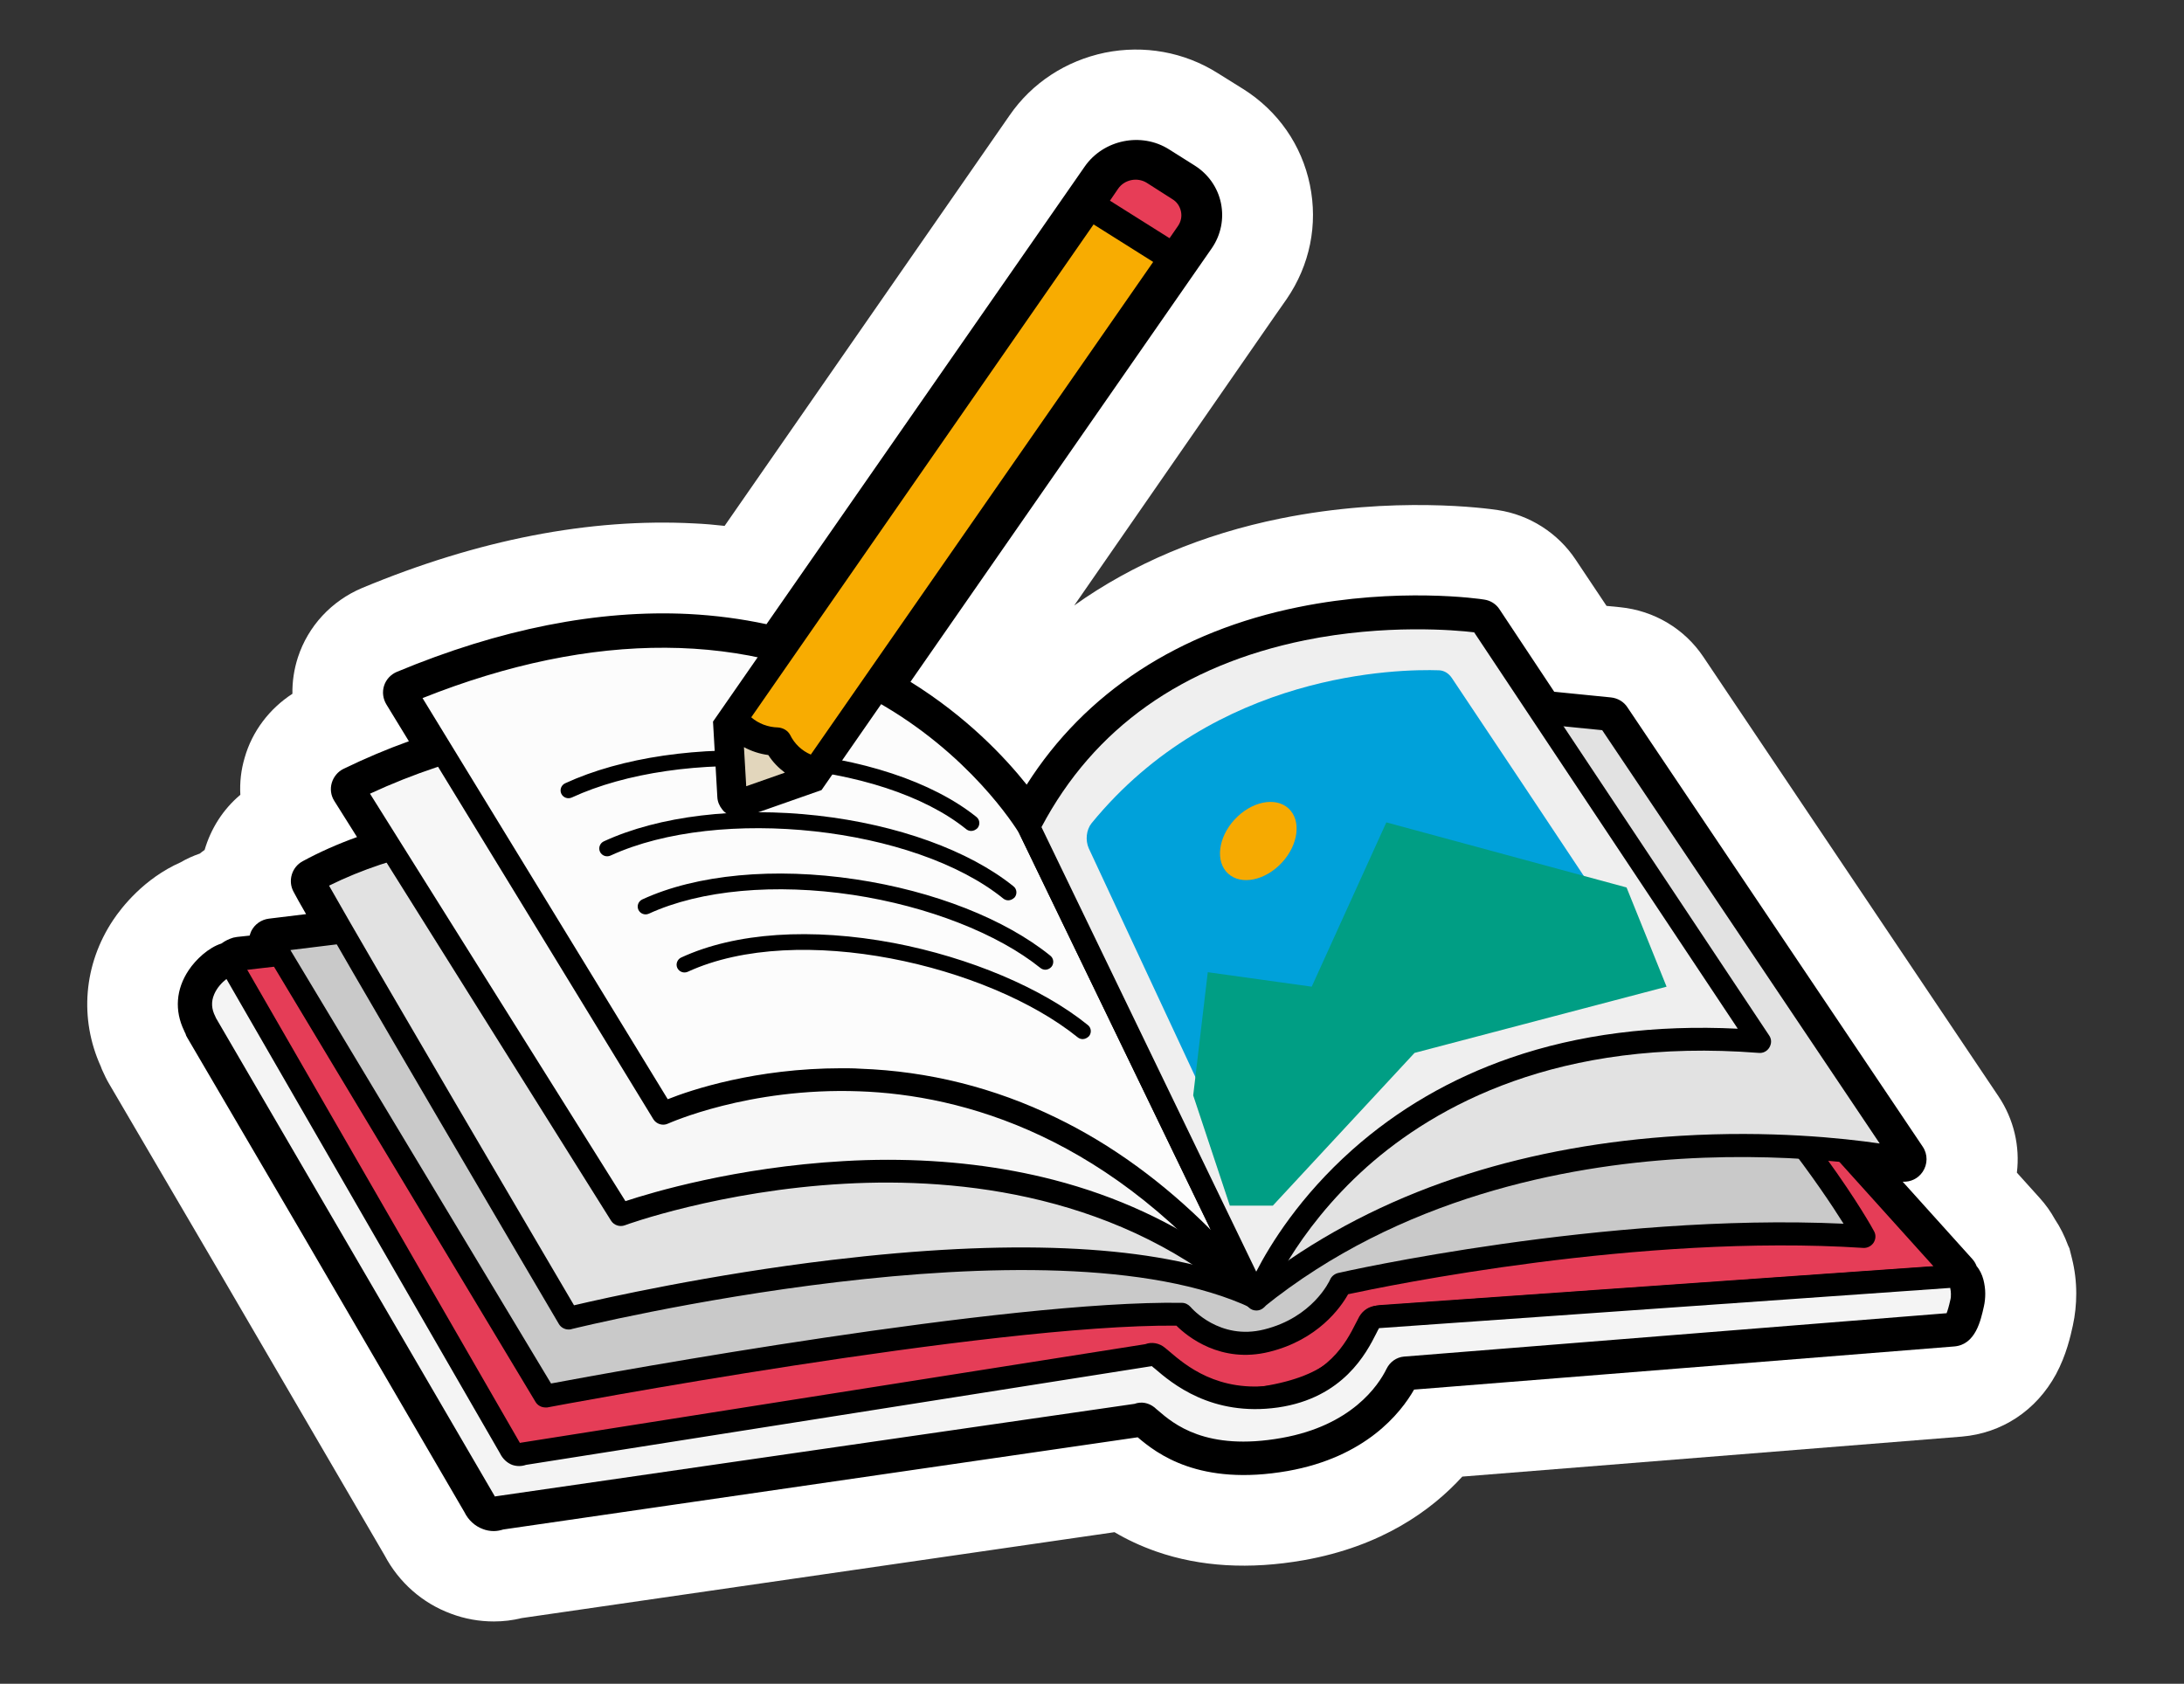 <svg width="83" height="64" viewBox="0 0 83 64" fill="none" xmlns="http://www.w3.org/2000/svg">
<rect x="0" y="0" width="83" height="64" fill="#333333" stroke="none"/>
<path d="M75.378 48.653C75.326 48.456 75.24 48.275 75.11 48.121V48.112C75.075 48.018 75.023 47.932 74.954 47.863L72.3 44.917C72.603 44.934 72.888 44.797 73.061 44.539C73.26 44.247 73.26 43.869 73.061 43.585L61.858 26.878C61.711 26.663 61.486 26.526 61.227 26.5L59.074 26.285L56.999 23.159C56.861 22.953 56.654 22.824 56.411 22.781C56.282 22.764 53.152 22.308 49.366 23.064C44.81 23.983 41.249 26.311 39.027 29.816C38.197 28.768 36.753 27.239 34.609 25.908L45.571 10.12L46.055 9.424C46.401 8.917 46.531 8.316 46.401 7.714C46.28 7.122 45.925 6.615 45.398 6.28L44.43 5.67C43.367 5 41.932 5.301 41.223 6.323L29.146 23.717C28.186 23.511 27.192 23.382 26.198 23.331C22.749 23.15 19.015 23.889 15.098 25.53C14.865 25.624 14.692 25.822 14.614 26.054C14.537 26.294 14.571 26.552 14.701 26.767L15.557 28.167C14.718 28.476 13.88 28.828 13.075 29.215C12.859 29.318 12.695 29.515 12.626 29.747C12.557 29.979 12.591 30.237 12.721 30.434L13.586 31.809C12.851 32.075 12.159 32.384 11.52 32.728C11.104 32.951 10.949 33.475 11.174 33.888C11.269 34.059 11.424 34.343 11.649 34.738L10.24 34.91C9.946 34.944 9.695 35.124 9.566 35.382C9.54 35.434 9.523 35.494 9.505 35.554L9.021 35.605C8.978 35.614 8.926 35.623 8.883 35.631C8.719 35.674 8.572 35.751 8.433 35.855C7.941 36.009 7.456 36.464 7.188 36.868C6.704 37.59 6.644 38.406 7.016 39.17C7.024 39.187 7.024 39.196 7.033 39.213C7.042 39.239 7.05 39.256 7.067 39.282C7.076 39.308 7.085 39.333 7.093 39.359C7.111 39.394 7.119 39.419 7.145 39.454L11.442 46.789L17.666 57.466C17.813 57.767 18.064 57.999 18.366 58.111C18.496 58.162 18.643 58.188 18.781 58.188C18.902 58.188 19.023 58.171 19.144 58.128L43.246 54.632C43.972 55.25 45.58 56.504 48.951 55.912C51.908 55.388 53.239 53.713 53.749 52.819L74.263 51.187C75.067 51.118 75.266 50.208 75.387 49.667C75.421 49.512 75.439 49.349 75.439 49.177C75.439 49.005 75.421 48.825 75.378 48.653Z" fill="white"/>
<path d="M18.773 61.632C18.219 61.632 17.675 61.538 17.147 61.34C16.049 60.937 15.159 60.146 14.614 59.116L8.433 48.516L4.137 41.18C4.051 41.034 3.973 40.871 3.904 40.716C3.895 40.691 3.878 40.665 3.869 40.639C3.86 40.613 3.852 40.596 3.843 40.57C3.843 40.562 3.834 40.553 3.834 40.544C3.005 38.724 3.177 36.653 4.301 34.97C4.621 34.489 5.477 33.389 6.86 32.779C7.093 32.642 7.344 32.53 7.595 32.444C7.655 32.393 7.716 32.35 7.776 32.307C8.01 31.508 8.468 30.769 9.134 30.211C9.108 29.739 9.16 29.266 9.298 28.802C9.583 27.797 10.24 26.938 11.113 26.371C11.105 25.908 11.174 25.444 11.321 24.988C11.71 23.794 12.6 22.841 13.758 22.351C18.167 20.513 22.412 19.689 26.38 19.895C26.769 19.912 27.158 19.946 27.538 19.989L38.37 4.382C39.217 3.153 40.505 2.311 41.992 2.002C43.479 1.702 45.001 1.976 46.271 2.775L47.248 3.385C48.571 4.218 49.47 5.515 49.781 7.027C50.092 8.539 49.781 10.077 48.899 11.365L48.407 12.069L40.825 23.013C43.056 21.424 45.701 20.307 48.675 19.706C52.98 18.838 56.533 19.328 56.922 19.388C58.123 19.568 59.204 20.256 59.878 21.269L61.054 23.03L61.572 23.081C62.861 23.21 64.019 23.898 64.736 24.971L75.949 41.67C76.536 42.546 76.77 43.577 76.649 44.573L77.531 45.552C77.747 45.793 77.937 46.059 78.093 46.343C78.3 46.652 78.464 46.987 78.594 47.339L78.646 47.451L78.741 47.829C78.853 48.275 78.905 48.722 78.905 49.169C78.905 49.581 78.862 49.993 78.775 50.388C78.689 50.775 78.533 51.496 78.136 52.235C77.384 53.618 76.078 54.477 74.557 54.606L55.573 56.126C54.406 57.406 52.513 58.781 49.539 59.305C47.49 59.665 45.614 59.554 43.955 58.978C43.341 58.764 42.805 58.506 42.355 58.239L19.827 61.504C19.481 61.59 19.127 61.632 18.773 61.632ZM10.785 38.861L14.415 45.063L19.939 54.546L44.292 51.016L45.485 52.038C45.848 52.347 46.453 52.871 48.329 52.536C49.867 52.261 50.49 51.539 50.732 51.127L51.64 49.547L70.485 48.035L64.218 41.06L67.338 41.215L59.662 29.79L57.094 29.532L54.804 26.079C53.74 26.028 51.986 26.036 50.058 26.431C46.41 27.17 43.678 28.923 41.949 31.654L39.338 35.769L36.313 31.946C35.647 31.113 34.506 29.893 32.785 28.828L30.702 27.54L30.685 27.557L28.42 27.067C27.642 26.895 26.838 26.792 26.025 26.749C23.925 26.638 21.668 26.947 19.291 27.66L20.692 29.945L17.268 31.19L18.755 33.57L15.608 34.721L17.208 37.521L12.419 38.096L12.272 38.681L10.785 38.861Z" fill="white"/>
<path d="M74.954 48.756C74.911 48.593 74.833 48.447 74.721 48.336C74.712 48.31 74.712 48.292 74.704 48.267C74.686 48.224 74.66 48.181 74.626 48.138L71.177 44.298C71.86 44.393 72.249 44.47 72.266 44.47C72.439 44.504 72.612 44.436 72.716 44.29C72.811 44.144 72.811 43.955 72.716 43.809L61.495 27.119C61.425 27.016 61.304 26.938 61.175 26.93L58.823 26.698L56.628 23.408C56.559 23.305 56.455 23.236 56.334 23.219C56.204 23.202 53.153 22.755 49.444 23.502C44.758 24.447 41.188 26.895 39.053 30.606C38.344 29.618 36.702 27.651 33.978 26.062L45.217 9.879L45.692 9.183C45.977 8.771 46.072 8.281 45.977 7.809C45.882 7.328 45.588 6.924 45.173 6.649L44.197 6.039C43.332 5.498 42.156 5.739 41.577 6.572L29.336 24.207C28.316 23.966 27.262 23.82 26.172 23.76C22.792 23.588 19.118 24.319 15.254 25.925C15.142 25.976 15.047 26.071 15.012 26.191C14.977 26.311 14.986 26.44 15.055 26.543L16.188 28.399C15.194 28.734 14.208 29.137 13.248 29.61C13.136 29.661 13.058 29.764 13.024 29.876C12.989 29.996 13.006 30.117 13.076 30.22L14.217 32.049C13.309 32.35 12.47 32.711 11.71 33.123C11.502 33.235 11.425 33.492 11.537 33.707C11.675 33.965 11.952 34.454 12.332 35.107L10.275 35.356C10.128 35.373 10.007 35.459 9.938 35.597C9.877 35.709 9.877 35.846 9.929 35.958L9.056 36.061C9.03 36.061 9.013 36.069 8.987 36.078C8.848 36.112 8.727 36.19 8.615 36.275C8.235 36.361 7.785 36.757 7.526 37.134C7.128 37.727 7.076 38.397 7.396 39.024C7.405 39.041 7.405 39.05 7.413 39.067C7.422 39.084 7.431 39.102 7.439 39.11L7.448 39.127C7.457 39.153 7.465 39.187 7.482 39.213C7.491 39.23 7.5 39.248 7.508 39.265L11.805 46.6L18.038 57.295C18.133 57.509 18.297 57.664 18.505 57.741C18.591 57.776 18.677 57.793 18.773 57.793C18.859 57.793 18.945 57.776 19.032 57.75L43.297 54.237C43.324 54.237 43.341 54.228 43.358 54.219C43.384 54.237 43.41 54.262 43.436 54.288C44.076 54.838 45.562 56.118 48.856 55.534C51.873 55.001 53.075 53.223 53.464 52.45L74.228 50.758C74.678 50.723 74.833 50.174 74.963 49.572C74.989 49.444 75.006 49.315 75.006 49.169C75.006 49.04 74.989 48.894 74.954 48.756Z" fill="black"/>
<path d="M18.764 58.197C18.625 58.197 18.479 58.171 18.349 58.119C18.046 58.008 17.796 57.776 17.649 57.475L11.425 46.798L7.128 39.462C7.111 39.428 7.093 39.402 7.076 39.368C7.068 39.342 7.059 39.316 7.05 39.29C7.042 39.265 7.024 39.248 7.016 39.222C7.007 39.205 7.007 39.196 6.998 39.179C6.627 38.414 6.687 37.598 7.171 36.877C7.439 36.473 7.923 36.018 8.416 35.863C8.554 35.76 8.701 35.691 8.866 35.64C8.909 35.631 8.952 35.623 9.004 35.614L9.488 35.562C9.505 35.502 9.523 35.451 9.549 35.391C9.678 35.133 9.929 34.953 10.223 34.918L11.632 34.746C11.407 34.36 11.252 34.076 11.156 33.896C10.932 33.484 11.087 32.96 11.502 32.736C12.133 32.393 12.825 32.084 13.568 31.817L12.704 30.443C12.574 30.237 12.54 29.988 12.609 29.756C12.678 29.524 12.842 29.326 13.058 29.223C13.871 28.828 14.701 28.476 15.539 28.175L14.684 26.775C14.554 26.56 14.519 26.303 14.597 26.062C14.675 25.822 14.856 25.633 15.081 25.538C18.997 23.906 22.74 23.167 26.181 23.339C27.184 23.391 28.169 23.52 29.129 23.726L41.223 6.331C41.932 5.309 43.375 5.009 44.43 5.679L45.398 6.289C45.917 6.615 46.28 7.13 46.401 7.723C46.522 8.316 46.401 8.926 46.055 9.432L45.571 10.128L34.601 25.916C36.745 27.248 38.188 28.785 39.018 29.825C41.24 26.32 44.802 23.992 49.358 23.073C53.135 22.308 56.265 22.764 56.403 22.79C56.645 22.824 56.861 22.961 56.991 23.167L59.066 26.294L61.218 26.509C61.477 26.535 61.711 26.672 61.849 26.887L73.07 43.585C73.269 43.877 73.26 44.255 73.07 44.539C72.897 44.797 72.612 44.934 72.309 44.917L74.954 47.854C75.024 47.932 75.076 48.018 75.11 48.103V48.112C75.24 48.267 75.326 48.447 75.378 48.645C75.421 48.816 75.447 48.997 75.447 49.169C75.447 49.34 75.43 49.504 75.395 49.658C75.274 50.2 75.076 51.11 74.272 51.179L53.74 52.819C53.23 53.713 51.899 55.388 48.943 55.912C45.571 56.504 43.963 55.25 43.237 54.632L19.127 58.136C19.015 58.171 18.893 58.197 18.764 58.197ZM25.187 24.164C22.135 24.164 18.859 24.885 15.427 26.32L16.836 28.631L16.326 28.802C15.349 29.137 14.372 29.532 13.439 29.988L14.874 32.273L14.355 32.444C13.473 32.736 12.652 33.089 11.917 33.484C12.047 33.733 12.315 34.197 12.704 34.875L13.024 35.434L10.327 35.76L10.56 36.293L9.108 36.464C9.039 36.482 8.969 36.525 8.9 36.576L8.814 36.645L8.71 36.671C8.477 36.722 8.105 37.031 7.889 37.349C7.578 37.813 7.543 38.32 7.785 38.818L7.802 38.87C7.802 38.878 7.802 38.878 7.811 38.887L7.837 38.938L7.854 38.99C7.863 39.007 7.863 39.016 7.872 39.033L12.168 46.368L18.409 57.08L18.418 57.097C18.47 57.209 18.548 57.277 18.643 57.32C18.712 57.346 18.79 57.346 18.868 57.32L18.911 57.303L18.954 57.295L43.22 53.781L43.444 53.713L43.704 53.936C44.292 54.443 45.675 55.628 48.77 55.087C51.605 54.589 52.72 52.931 53.066 52.235L53.178 52.02L74.194 50.328C74.358 50.311 74.496 49.684 74.548 49.478C74.566 49.383 74.583 49.28 74.583 49.169C74.583 49.066 74.566 48.962 74.54 48.851C74.522 48.765 74.479 48.688 74.418 48.627L74.332 48.542L74.306 48.43V48.421L70.07 43.714L71.237 43.877C71.955 43.98 72.352 44.058 72.352 44.058L61.132 27.359L58.573 27.102L56.265 23.64C56.144 23.623 53.153 23.185 49.522 23.923C44.983 24.842 41.491 27.222 39.425 30.821L39.088 31.405L38.699 30.855C37.981 29.859 36.39 27.969 33.762 26.431L33.365 26.2L45.338 8.943C45.554 8.634 45.632 8.256 45.554 7.895C45.476 7.534 45.26 7.216 44.94 7.019L43.972 6.409C43.297 5.988 42.39 6.168 41.94 6.821L29.526 24.688L29.241 24.619C28.238 24.387 27.201 24.241 26.155 24.19C25.835 24.172 25.507 24.164 25.187 24.164Z" fill="black"/>
<path d="M7.88 39.024L18.332 56.865C18.479 57.2 18.807 57.337 19.084 57.174L43.349 51.677C43.54 51.565 43.764 51.6 43.937 51.754C44.516 52.278 45.416 53.61 48.294 53.086C51.303 52.536 51.657 51.05 52.003 50.371C52.106 50.182 52.271 50.062 52.452 50.045L73.225 48.584C73.701 48.55 74.367 48.567 74.306 48.421L58.659 31.027C58.521 30.829 58.305 30.752 58.097 30.804L9.108 36.464C8.857 36.533 8.675 36.799 8.658 37.117L7.811 38.663C7.802 38.792 7.828 38.913 7.88 39.024Z" fill="#E53D57"/>
<path d="M18.842 57.672C18.747 57.672 18.643 57.655 18.548 57.621C18.288 57.535 18.064 57.329 17.943 57.054L7.5 39.239C7.491 39.222 7.482 39.205 7.474 39.187C7.405 39.016 7.37 38.827 7.379 38.638C7.379 38.569 7.396 38.509 7.431 38.449L8.235 36.98C8.295 36.525 8.58 36.155 8.987 36.044C9.013 36.035 9.03 36.035 9.056 36.026L58.02 30.374C58.383 30.288 58.754 30.434 58.996 30.744L74.626 48.138C74.661 48.172 74.686 48.215 74.704 48.267C74.764 48.413 74.747 48.567 74.661 48.696C74.488 48.962 74.159 48.971 73.606 48.997C73.485 49.005 73.364 49.005 73.251 49.014L52.478 50.474C52.461 50.474 52.418 50.5 52.383 50.569C52.349 50.629 52.314 50.706 52.271 50.792C51.916 51.557 51.268 52.965 48.363 53.498C45.58 54.005 44.447 52.871 43.834 52.252C43.764 52.175 43.695 52.115 43.643 52.063C43.6 52.02 43.574 52.038 43.566 52.046C43.531 52.063 43.488 52.081 43.444 52.089L19.231 57.569C19.11 57.647 18.971 57.672 18.842 57.672ZM8.269 38.835L18.703 56.642C18.712 56.659 18.721 56.676 18.729 56.693C18.755 56.762 18.798 56.796 18.824 56.805C18.833 56.805 18.842 56.814 18.868 56.796C18.902 56.779 18.945 56.762 18.989 56.753L43.202 51.273C43.54 51.11 43.937 51.17 44.231 51.436C44.3 51.505 44.378 51.574 44.456 51.651C45.026 52.218 45.882 53.086 48.216 52.656C50.68 52.209 51.173 51.136 51.493 50.431C51.536 50.337 51.579 50.251 51.622 50.165C51.795 49.839 52.089 49.633 52.426 49.607L73.2 48.147C73.286 48.138 73.381 48.138 73.476 48.129L58.331 31.319C58.322 31.311 58.313 31.293 58.305 31.285C58.296 31.276 58.253 31.216 58.21 31.225C58.184 31.233 58.166 31.233 58.141 31.242L9.203 36.885C9.151 36.911 9.09 37.005 9.09 37.134C9.09 37.203 9.073 37.263 9.039 37.323L8.252 38.766C8.252 38.792 8.261 38.818 8.269 38.835Z" fill="black"/>
<path d="M50.94 48.816C50.94 48.816 61.503 46.394 70.84 47.004C70.84 47.004 68.557 42.838 63.544 37.933C60.397 34.849 16.24 35.056 16.24 35.056L10.318 35.769L20.718 53.069C20.718 53.069 37.774 49.839 44.897 49.959C44.897 49.959 46.142 51.454 48.13 50.964C50.239 50.44 50.94 48.816 50.94 48.816Z" fill="#C9C9C9"/>
<path d="M20.726 53.498C20.579 53.498 20.432 53.421 20.355 53.292L9.955 35.983C9.877 35.855 9.877 35.709 9.938 35.571C9.998 35.442 10.128 35.348 10.275 35.331L16.196 34.618C16.214 34.618 16.231 34.618 16.248 34.618C16.361 34.618 27.426 34.566 38.733 34.901C45.381 35.099 50.81 35.382 54.873 35.751C61.858 36.387 63.345 37.126 63.855 37.624C68.851 42.52 71.133 46.626 71.22 46.798C71.298 46.935 71.289 47.099 71.203 47.236C71.116 47.365 70.969 47.442 70.814 47.434C62.333 46.884 52.712 48.877 51.233 49.194C50.957 49.693 50.084 50.93 48.234 51.385C46.392 51.84 45.122 50.801 44.707 50.388C37.601 50.328 20.968 53.464 20.795 53.498C20.778 53.498 20.752 53.498 20.726 53.498ZM11.036 36.112L20.942 52.587C23.311 52.141 38.258 49.418 44.914 49.521C45.044 49.521 45.156 49.581 45.243 49.675C45.286 49.727 46.349 50.955 48.035 50.535C49.885 50.079 50.525 48.696 50.55 48.636C50.602 48.516 50.715 48.421 50.853 48.387C50.957 48.361 60.976 46.093 70.062 46.514C69.206 45.149 66.984 41.876 63.249 38.225C62.886 37.873 61.304 37.186 54.795 36.593C50.749 36.224 45.338 35.94 38.707 35.751C27.677 35.425 16.871 35.468 16.274 35.468L11.036 36.112Z" fill="black"/>
<path d="M72.344 44.058C72.344 44.058 57.985 41.094 47.75 49.349L55.625 26.809L61.132 27.359L72.344 44.058Z" fill="#E2E2E2"/>
<path d="M47.75 49.779C47.663 49.779 47.577 49.753 47.499 49.701C47.343 49.59 47.274 49.392 47.335 49.212L55.21 26.672C55.279 26.483 55.461 26.363 55.66 26.389L61.166 26.938C61.296 26.947 61.408 27.024 61.486 27.127L72.698 43.826C72.793 43.972 72.793 44.161 72.698 44.307C72.603 44.453 72.422 44.522 72.249 44.487C72.214 44.479 68.635 43.757 63.881 44.049C59.506 44.316 53.204 45.509 48.018 49.693C47.948 49.744 47.845 49.779 47.75 49.779ZM55.919 27.265L48.631 48.138C50.741 46.643 53.144 45.458 55.781 44.625C58.279 43.834 61.002 43.345 63.863 43.173C67.269 42.967 70.027 43.259 71.436 43.465L60.889 27.754L55.919 27.265Z" fill="black"/>
<path d="M11.917 33.484C12.972 35.416 21.617 50.105 21.617 50.105C21.617 50.105 39.77 45.578 47.758 49.34L40.237 34.016C40.237 34.025 21.738 28.192 11.917 33.484Z" fill="#E2E2E2"/>
<path d="M21.608 50.535C21.461 50.535 21.314 50.457 21.236 50.32C20.882 49.718 12.574 35.605 11.537 33.681C11.425 33.475 11.502 33.209 11.71 33.097C14.009 31.86 16.948 31.122 20.458 30.898C23.242 30.718 26.389 30.864 29.82 31.336C35.638 32.127 40.324 33.595 40.367 33.604C40.479 33.638 40.574 33.716 40.626 33.827L48.147 49.151C48.225 49.315 48.199 49.512 48.069 49.641C47.94 49.77 47.741 49.804 47.577 49.727C39.822 46.068 21.91 50.474 21.729 50.517C21.686 50.535 21.642 50.535 21.608 50.535ZM12.505 33.664C14.035 36.379 20.692 47.7 21.815 49.615C22.948 49.349 26.95 48.447 31.627 47.889C38.318 47.09 43.436 47.305 46.859 48.516L39.917 34.377C39.018 34.111 34.791 32.883 29.673 32.195C24.547 31.491 17.459 31.199 12.505 33.664Z" fill="black"/>
<path d="M13.439 29.988L23.588 46.171C23.588 46.171 38.18 40.819 47.75 49.383L39.096 32.135C39.096 32.135 27.011 23.391 13.439 29.988Z" fill="#F7F7F7"/>
<path d="M47.75 49.813C47.646 49.813 47.542 49.779 47.464 49.701C42.632 45.381 36.442 44.754 32.111 44.994C27.383 45.252 23.778 46.557 23.743 46.575C23.553 46.643 23.337 46.575 23.225 46.403L13.076 30.211C13.015 30.108 12.989 29.979 13.024 29.867C13.058 29.747 13.136 29.653 13.249 29.601C16.404 28.072 19.732 27.23 23.155 27.11C25.896 27.016 28.688 27.368 31.472 28.175C36.209 29.541 39.217 31.697 39.347 31.792C39.399 31.834 39.451 31.886 39.477 31.946L48.13 49.186C48.225 49.366 48.173 49.598 48.009 49.718C47.94 49.779 47.845 49.813 47.75 49.813ZM33.736 44.084C35.975 44.084 38.085 44.341 40.047 44.848C42.433 45.467 44.586 46.463 46.479 47.812L38.751 32.427C38.232 32.075 35.37 30.194 31.204 28.991C27.072 27.806 20.77 27.059 14.061 30.168L23.769 45.656C24.781 45.321 27.979 44.367 32.051 44.135C32.621 44.101 33.183 44.084 33.736 44.084Z" fill="black"/>
<path d="M15.427 26.32L25.204 42.314C25.204 42.314 37.609 36.585 47.758 49.34L39.096 31.431C39.096 31.431 32.085 19.371 15.427 26.32Z" fill="#FCFCFC"/>
<path d="M47.75 49.779C47.62 49.779 47.499 49.718 47.413 49.615C42.269 43.147 36.546 41.618 32.656 41.481C28.437 41.326 25.412 42.701 25.386 42.709C25.187 42.804 24.945 42.726 24.832 42.546L15.064 26.552C14.995 26.449 14.986 26.311 15.021 26.2C15.055 26.088 15.15 25.985 15.263 25.933C19.118 24.327 22.792 23.597 26.181 23.769C28.904 23.906 31.437 24.628 33.728 25.908C37.618 28.089 39.407 31.104 39.477 31.225C39.485 31.233 39.485 31.242 39.494 31.25L48.147 49.16C48.242 49.358 48.173 49.598 47.983 49.71C47.914 49.753 47.827 49.779 47.75 49.779ZM31.973 40.605C32.206 40.605 32.449 40.605 32.691 40.622C35.293 40.716 37.791 41.343 40.142 42.486C42.234 43.499 44.205 44.934 46.021 46.755L38.716 31.645C38.586 31.439 36.84 28.631 33.261 26.638C28.48 23.983 22.55 23.949 16.058 26.535L25.377 41.782C26.259 41.429 28.714 40.605 31.973 40.605Z" fill="black"/>
<path d="M56.273 23.64C56.273 23.64 44.024 21.785 39.096 31.431L47.75 49.34C47.75 49.34 51.839 38.406 66.88 39.583L56.273 23.64Z" fill="#EFEFEF"/>
<path d="M47.75 49.779C47.585 49.779 47.43 49.684 47.361 49.538L38.707 31.62C38.647 31.5 38.647 31.362 38.707 31.242C40.782 27.179 44.499 24.499 49.444 23.502C53.153 22.755 56.204 23.202 56.334 23.219C56.455 23.236 56.559 23.305 56.628 23.408L67.235 39.359C67.33 39.497 67.33 39.668 67.243 39.814C67.157 39.96 67.001 40.038 66.837 40.021C59.221 39.428 54.544 42.048 51.951 44.35C49.159 46.841 48.147 49.469 48.139 49.495C48.078 49.658 47.922 49.77 47.75 49.779C47.767 49.779 47.758 49.779 47.75 49.779ZM39.58 31.439L47.741 48.336C48.277 47.296 49.401 45.475 51.389 43.706C53.118 42.168 55.141 40.991 57.406 40.209C59.99 39.316 62.886 38.947 66.042 39.102L56.023 24.035C55.314 23.949 52.651 23.717 49.591 24.336C44.94 25.289 41.569 27.677 39.58 31.439Z" fill="black"/>
<path d="M43.228 53.773L18.911 57.295C18.721 57.389 18.513 57.286 18.418 57.071L7.811 38.878C7.802 38.861 7.802 38.844 7.794 38.835C7.111 37.504 8.719 36.507 8.805 36.688L19.386 55.035C19.481 55.25 19.689 55.345 19.87 55.259L43.652 51.505C43.773 51.445 43.903 51.471 44.006 51.557C44.568 52.012 45.951 53.429 48.502 53.069C51.035 52.708 51.709 50.827 52.037 50.26C52.106 50.139 52.219 50.071 52.331 50.062L74.142 48.525C74.323 48.507 74.488 48.645 74.54 48.859C74.565 48.954 74.583 49.066 74.583 49.177C74.583 49.297 74.574 49.401 74.548 49.486C74.505 49.684 74.367 50.32 74.194 50.337L53.386 52.003C53.256 52.012 53.144 52.098 53.083 52.227C52.798 52.794 51.752 54.563 48.787 55.087C45.467 55.671 44.153 54.288 43.6 53.833C43.488 53.739 43.349 53.721 43.228 53.773Z" fill="#F4F4F4"/>
<path d="M18.764 57.767C18.677 57.767 18.582 57.75 18.496 57.715C18.288 57.638 18.124 57.484 18.029 57.269L7.439 39.093C7.431 39.076 7.422 39.059 7.413 39.05C7.405 39.033 7.405 39.024 7.396 39.007C7.085 38.38 7.128 37.71 7.526 37.117C7.828 36.67 8.39 36.207 8.788 36.241C8.952 36.25 9.099 36.344 9.177 36.482L19.749 54.829C19.749 54.838 19.758 54.846 19.758 54.846C19.767 54.846 19.784 54.838 19.793 54.838L43.522 51.093C43.773 50.998 44.058 51.05 44.274 51.23C44.326 51.273 44.378 51.316 44.439 51.368C45.044 51.883 46.288 52.957 48.441 52.648C50.473 52.355 51.164 51.016 51.527 50.294C51.579 50.199 51.614 50.122 51.657 50.045C51.795 49.804 52.037 49.65 52.297 49.633L74.107 48.095C74.496 48.069 74.851 48.344 74.954 48.756C74.989 48.902 75.006 49.04 75.006 49.177C75.006 49.315 74.989 49.452 74.963 49.581C74.833 50.182 74.678 50.732 74.228 50.766L53.464 52.433C53.075 53.197 51.873 54.984 48.856 55.517C45.554 56.101 44.067 54.821 43.436 54.271C43.41 54.245 43.384 54.228 43.358 54.202C43.341 54.211 43.315 54.211 43.297 54.219L19.032 57.715C18.945 57.75 18.859 57.767 18.764 57.767ZM8.209 38.698L18.798 56.865C18.798 56.874 18.807 56.882 18.807 56.882C18.824 56.882 18.833 56.874 18.85 56.874L43.116 53.361C43.375 53.266 43.652 53.318 43.877 53.498C43.911 53.532 43.955 53.567 44.006 53.61C44.594 54.116 45.822 55.173 48.709 54.657C51.363 54.185 52.383 52.665 52.694 52.029C52.824 51.763 53.075 51.591 53.351 51.565L73.978 49.916C74.012 49.83 74.064 49.667 74.124 49.392C74.142 49.323 74.142 49.255 74.142 49.177C74.142 49.108 74.133 49.04 74.116 48.962C74.116 48.962 74.116 48.962 74.116 48.954L52.409 50.483C52.374 50.534 52.349 50.603 52.305 50.681C51.934 51.419 51.052 53.137 48.571 53.498C46.038 53.859 44.525 52.57 43.885 52.02C43.842 51.986 43.807 51.96 43.773 51.926C43.756 51.935 43.738 51.935 43.721 51.935L19.991 55.68C19.818 55.74 19.637 55.74 19.464 55.68C19.265 55.602 19.101 55.448 18.997 55.233L8.606 37.212C8.451 37.332 8.252 37.529 8.139 37.796C8.018 38.079 8.036 38.354 8.183 38.638C8.191 38.663 8.2 38.681 8.209 38.698Z" fill="black"/>
<path d="M41.145 39.497C41.076 39.497 41.007 39.471 40.955 39.428C37.557 36.688 30.348 35.004 26.138 36.937C25.982 37.006 25.809 36.937 25.74 36.791C25.671 36.645 25.74 36.464 25.887 36.396C27.953 35.442 30.832 35.253 33.978 35.846C36.849 36.396 39.606 37.555 41.344 38.964C41.474 39.067 41.491 39.256 41.387 39.385C41.318 39.454 41.231 39.497 41.145 39.497Z" fill="black"/>
<path d="M39.727 36.86C39.658 36.86 39.589 36.834 39.537 36.791C37.912 35.485 35.258 34.446 32.422 34.016C29.457 33.57 26.622 33.827 24.66 34.729C24.504 34.798 24.331 34.729 24.262 34.583C24.193 34.429 24.262 34.257 24.409 34.188C26.475 33.235 29.431 32.96 32.517 33.424C35.5 33.87 38.197 34.935 39.917 36.327C40.047 36.43 40.064 36.619 39.961 36.748C39.9 36.817 39.814 36.86 39.727 36.86Z" fill="black"/>
<path d="M38.318 34.222C38.249 34.222 38.18 34.197 38.128 34.154C34.748 31.422 27.348 30.615 23.199 32.522C23.043 32.59 22.87 32.522 22.801 32.376C22.732 32.221 22.801 32.049 22.948 31.98C25.049 31.01 28.014 30.658 31.074 31.001C34.108 31.345 36.823 32.324 38.517 33.69C38.647 33.793 38.664 33.982 38.56 34.111C38.491 34.179 38.405 34.222 38.318 34.222Z" fill="black"/>
<path d="M36.909 31.585C36.84 31.585 36.771 31.56 36.719 31.517C35.145 30.245 32.544 29.395 29.57 29.172C26.639 28.957 23.778 29.369 21.729 30.314C21.573 30.383 21.4 30.314 21.331 30.168C21.262 30.014 21.331 29.842 21.478 29.773C23.622 28.785 26.587 28.356 29.622 28.579C32.716 28.811 35.44 29.713 37.108 31.053C37.238 31.156 37.255 31.345 37.151 31.474C37.082 31.543 36.995 31.585 36.909 31.585Z" fill="black"/>
<path d="M41.378 32.247L47.049 44.41C47.283 44.908 47.862 44.951 48.139 44.487C49.556 42.125 53.714 36.628 61.425 37.289C61.996 37.341 62.342 36.542 61.979 36.001C59.558 32.324 56.014 27.024 55.175 25.77C55.054 25.59 54.881 25.487 54.691 25.478C53.17 25.427 46.194 25.53 41.482 31.293C41.283 31.543 41.24 31.938 41.378 32.247Z" fill="#00A1DA"/>
<path d="M61.815 33.733L52.686 31.259L49.85 37.504L45.9 36.954L45.346 41.636L46.738 45.827H48.372L53.758 40.021L63.336 37.504" fill="#009E84"/>
<path d="M48.718 32.787C49.351 32.102 49.462 31.18 48.967 30.727C48.471 30.275 47.556 30.463 46.922 31.148C46.289 31.832 46.178 32.754 46.674 33.207C47.169 33.66 48.085 33.471 48.718 32.787Z" fill="#F6AA01"/>
<path d="M27.936 30.477L30.754 29.575L29.44 28.321L27.832 27.72L27.936 30.477Z" fill="#E2D6BC"/>
<path d="M31.083 29.378L44.447 9.939L41.499 7.766L28.117 27.634L29.319 28.33L30.322 29.172L31.083 29.378Z" fill="#F8AC01"/>
<path d="M41.422 7.817L44.499 9.707L45.45 8.384L44.888 7.079L43.453 6.374L42.182 6.641L41.422 7.817Z" fill="#E73D57"/>
<path d="M41.715 6.666L41.3 7.268L27.279 27.471L27.434 30.297C27.443 30.426 27.486 30.555 27.573 30.658C27.616 30.709 27.668 30.761 27.728 30.795C27.901 30.907 28.126 30.933 28.325 30.864L31.1 29.893L45.096 9.742L45.554 9.08C46.081 8.316 45.865 7.285 45.078 6.787L44.11 6.185C43.315 5.687 42.251 5.902 41.715 6.666ZM28.083 28.081C28.437 28.33 28.852 28.493 29.293 28.545C29.518 28.914 29.829 29.215 30.209 29.421L28.195 30.125L28.083 28.081ZM41.517 8.298L44.075 9.905L30.875 28.897C30.434 28.742 30.071 28.433 29.872 28.021C29.812 27.909 29.691 27.832 29.561 27.823C29.086 27.806 28.645 27.617 28.316 27.291L41.517 8.298ZM41.94 7.68L42.355 7.079C42.649 6.658 43.237 6.538 43.678 6.812L44.646 7.422C45.087 7.697 45.199 8.264 44.905 8.694L44.49 9.295L41.94 7.68Z" fill="black"/>
<path d="M28.1 31.07C27.936 31.07 27.78 31.027 27.642 30.941C27.564 30.89 27.495 30.838 27.443 30.761C27.339 30.632 27.27 30.469 27.262 30.305L27.097 27.428L41.577 6.572C42.156 5.73 43.332 5.498 44.197 6.039L45.165 6.649C45.588 6.916 45.874 7.328 45.969 7.809C46.064 8.29 45.969 8.78 45.683 9.183L45.208 9.879L31.221 30.031L28.385 31.027C28.299 31.053 28.195 31.07 28.1 31.07ZM27.452 27.522L27.607 30.288C27.616 30.383 27.651 30.477 27.711 30.546C27.746 30.589 27.78 30.623 27.832 30.649C27.962 30.735 28.135 30.752 28.282 30.701L31.005 29.747L44.975 9.621L45.407 8.994C45.632 8.659 45.718 8.264 45.64 7.878C45.562 7.491 45.329 7.156 44.983 6.941L44.015 6.331C43.306 5.885 42.338 6.082 41.862 6.77L41.447 7.371L27.452 27.522ZM28.04 30.366L27.893 27.729L28.186 27.935C28.515 28.167 28.904 28.321 29.319 28.364L29.405 28.373L29.449 28.442C29.656 28.776 29.95 29.06 30.305 29.258L30.642 29.447L28.04 30.366ZM28.273 28.399L28.359 29.885L29.829 29.369C29.578 29.18 29.362 28.957 29.198 28.699C28.869 28.656 28.558 28.553 28.273 28.399ZM30.944 29.103L30.823 29.06C30.33 28.888 29.941 28.545 29.717 28.098C29.691 28.046 29.622 28.003 29.552 28.003C29.034 27.986 28.558 27.78 28.195 27.411L28.1 27.308L28.178 27.187L41.465 8.067L44.309 9.862L30.944 29.103ZM28.55 27.265C28.826 27.505 29.189 27.643 29.57 27.651C29.768 27.668 29.941 27.771 30.028 27.935C30.192 28.27 30.469 28.536 30.814 28.682L43.825 9.956L41.56 8.53L28.55 27.265ZM44.542 9.518L41.698 7.723L42.217 6.967C42.563 6.469 43.254 6.323 43.773 6.649L44.741 7.259C44.992 7.414 45.165 7.663 45.225 7.946C45.286 8.23 45.225 8.522 45.052 8.771L44.542 9.518ZM42.182 7.628L44.447 9.054L44.767 8.591C44.88 8.427 44.923 8.23 44.88 8.032C44.836 7.835 44.724 7.671 44.551 7.568L43.583 6.95C43.228 6.727 42.736 6.821 42.493 7.173L42.182 7.628Z" fill="black"/>
</svg>
